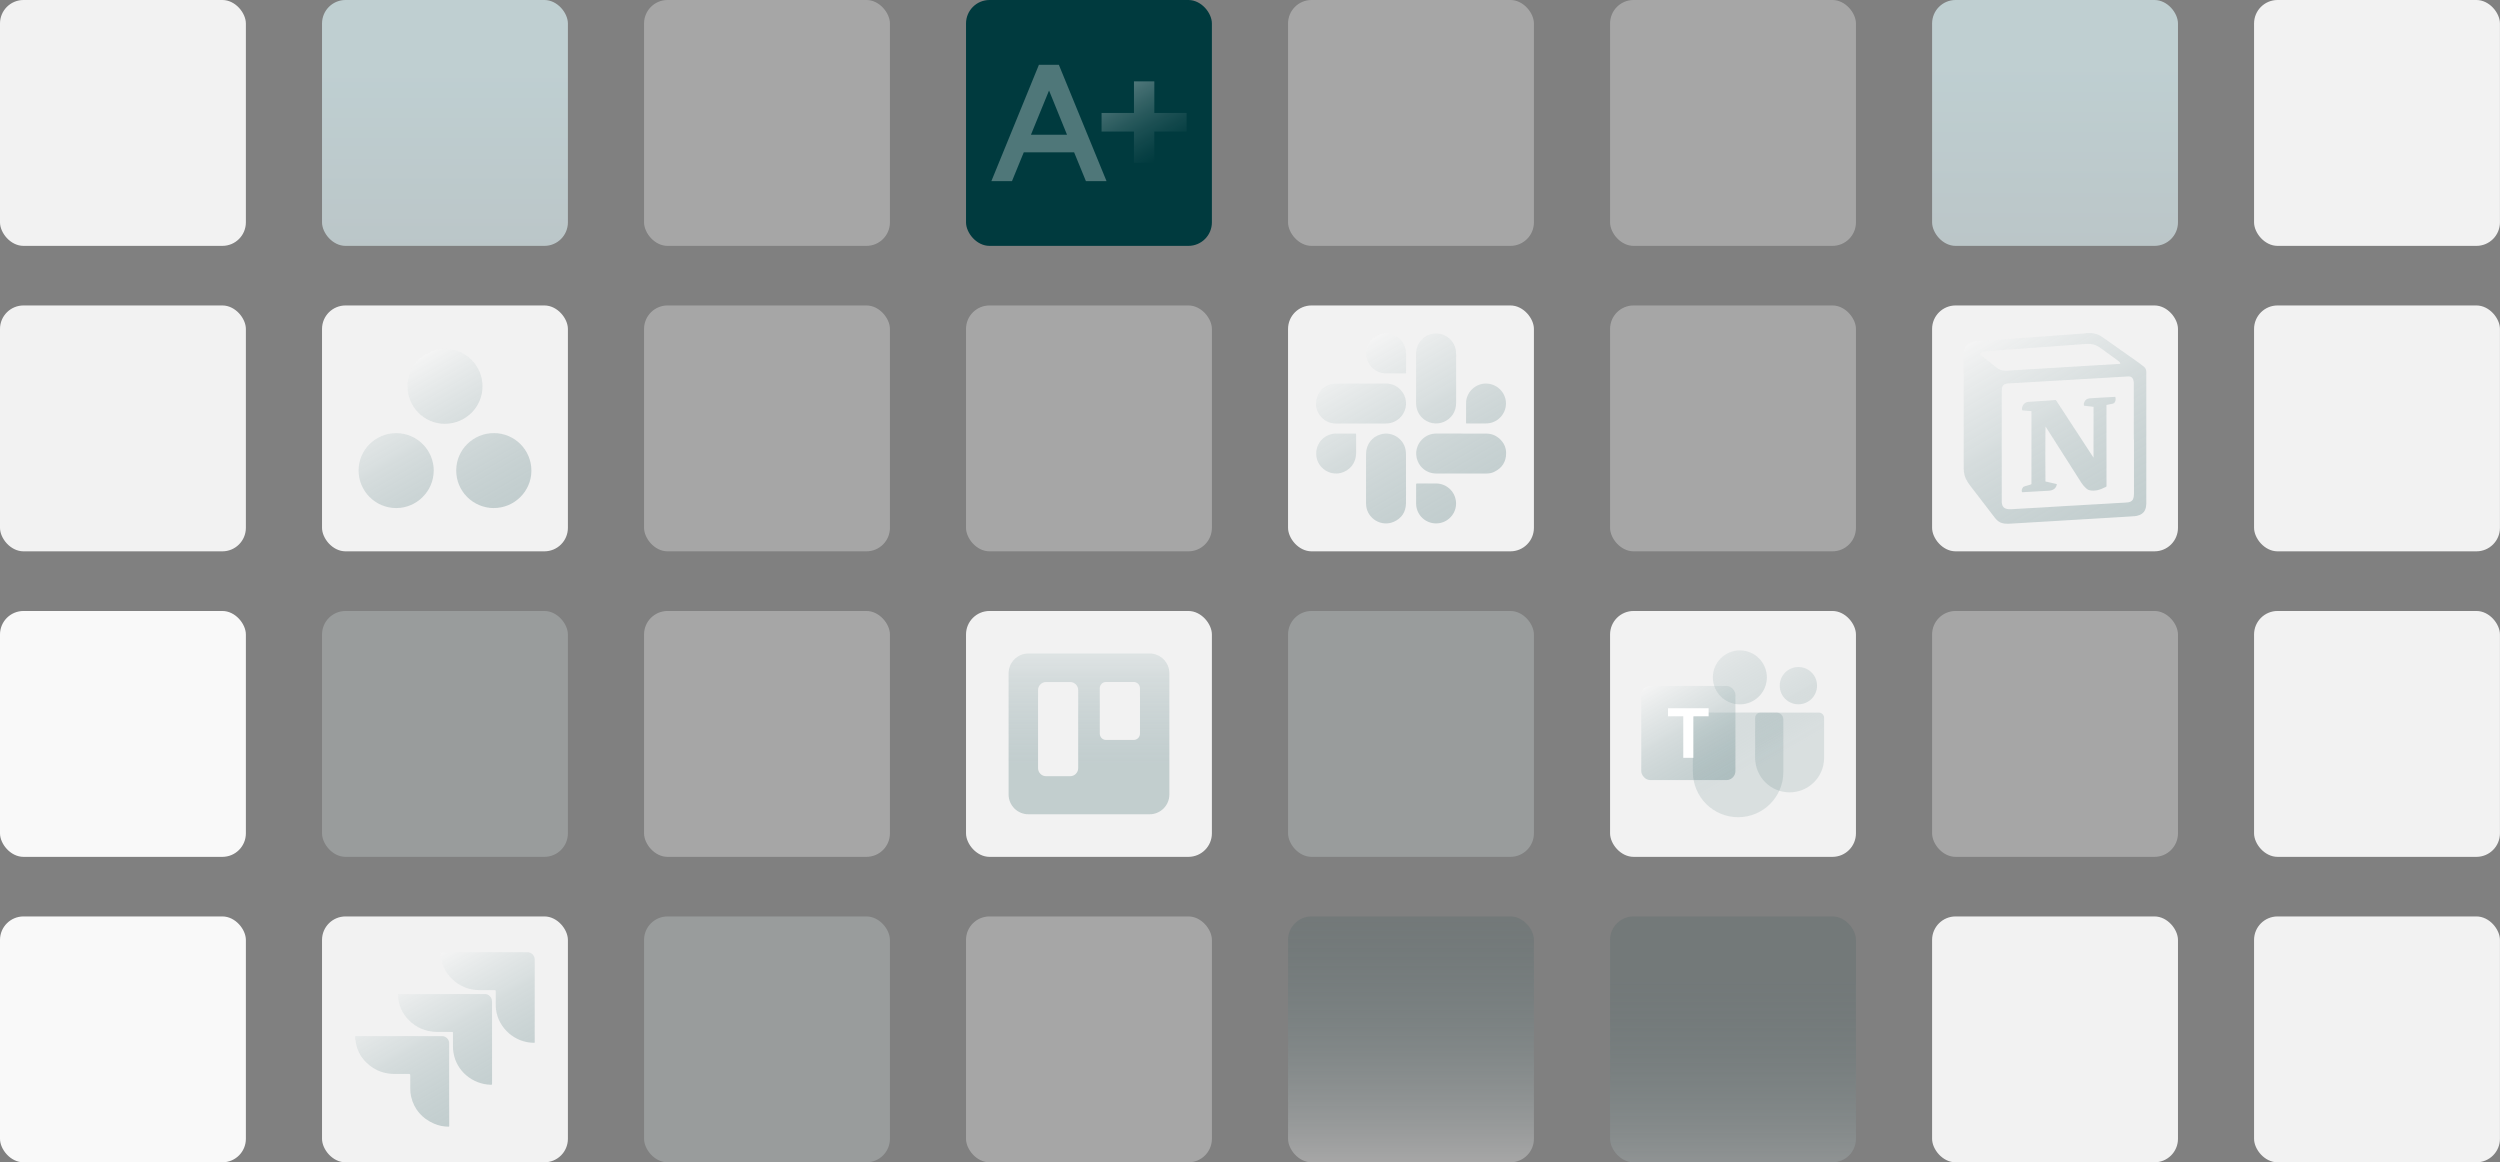 <?xml version="1.0" encoding="UTF-8"?>
<svg id="Layer_2" data-name="Layer 2" xmlns="http://www.w3.org/2000/svg" xmlns:xlink="http://www.w3.org/1999/xlink" viewBox="0 0 407.42 189.43">
  <rect x="0" y="0" width="407.42" height="189.43" fill="#808080" stroke="none"/>
  <defs>
    <style>
      .cls-1 {
        fill: url(#linear-gradient-2);
      }

      .cls-1, .cls-2, .cls-3, .cls-4, .cls-5, .cls-6, .cls-7, .cls-8, .cls-9, .cls-10, .cls-11, .cls-12, .cls-13, .cls-14, .cls-15, .cls-16, .cls-17, .cls-18, .cls-19 {
        stroke-width: 0px;
      }

      .cls-1, .cls-3 {
        opacity: .64;
      }

      .cls-2 {
        fill: #f0feff;
        opacity: .22;
      }

      .cls-3 {
        fill: url(#linear-gradient);
      }

      .cls-4 {
        fill: url(#linear-gradient-11);
      }

      .cls-5 {
        fill: url(#linear-gradient-12);
      }

      .cls-6 {
        fill: url(#linear-gradient-13);
      }

      .cls-7 {
        fill: url(#linear-gradient-10);
      }

      .cls-8 {
        opacity: .32;
      }

      .cls-8, .cls-17 {
        fill: #f9f9f9;
      }

      .cls-9 {
        fill: url(#linear-gradient-4);
      }

      .cls-10 {
        fill: url(#linear-gradient-3);
      }

      .cls-11 {
        fill: url(#linear-gradient-8);
      }

      .cls-12 {
        fill: url(#linear-gradient-9);
      }

      .cls-13 {
        fill: url(#linear-gradient-7);
      }

      .cls-14 {
        fill: url(#linear-gradient-5);
      }

      .cls-15 {
        fill: url(#linear-gradient-6);
      }

      .cls-16 {
        fill: #f2f2f2;
      }

      .cls-18 {
        fill: #fff;
      }

      .cls-19 {
        fill: #003a3e;
      }
    </style>
    <linearGradient id="linear-gradient" x1="72.52" y1="12.21" x2="72.52" y2="52.28" gradientUnits="userSpaceOnUse">
      <stop offset="0" stop-color="#e2fbff"/>
      <stop offset="1" stop-color="#dae8eb"/>
    </linearGradient>
    <linearGradient id="linear-gradient-2" x1="334.9" y1="11.21" x2="334.9" y2="51.28" xlink:href="#linear-gradient"/>
    <linearGradient id="linear-gradient-3" x1="229.95" y1="189.61" x2="229.95" y2="149.53" gradientUnits="userSpaceOnUse">
      <stop offset="0" stop-color="#f9f9f9" stop-opacity=".32"/>
      <stop offset="1" stop-color="#003a3e" stop-opacity=".1"/>
    </linearGradient>
    <linearGradient id="linear-gradient-4" x1="282.43" y1="199.77" x2="282.43" y2="159.7" xlink:href="#linear-gradient-3"/>
    <linearGradient id="linear-gradient-5" x1="222.01" y1="56.07" x2="237.89" y2="83.58" gradientUnits="userSpaceOnUse">
      <stop offset="0" stop-color="#f9f9f9" stop-opacity=".32"/>
      <stop offset="1" stop-color="#003a3e" stop-opacity=".2"/>
    </linearGradient>
    <linearGradient id="linear-gradient-6" x1="177.47" y1="98.16" x2="177.47" y2="124.37" xlink:href="#linear-gradient-5"/>
    <linearGradient id="linear-gradient-7" x1="325.79" y1="53.09" x2="344.88" y2="86.15" xlink:href="#linear-gradient-5"/>
    <linearGradient id="linear-gradient-8" x1="63.51" y1="61.09" x2="77.56" y2="85.43" xlink:href="#linear-gradient-5"/>
    <linearGradient id="linear-gradient-9" x1="284.1" y1="105.9" x2="293.17" y2="121.6" xlink:href="#linear-gradient-3"/>
    <linearGradient id="linear-gradient-10" x1="273.29" y1="103.58" x2="285.79" y2="125.22" xlink:href="#linear-gradient-3"/>
    <linearGradient id="linear-gradient-11" x1="270.17" y1="110.84" x2="280.12" y2="128.07" xlink:href="#linear-gradient-5"/>
    <linearGradient id="linear-gradient-12" x1="68.87" y1="156.94" x2="81.47" y2="178.77" xlink:href="#linear-gradient-5"/>
    <linearGradient id="linear-gradient-13" x1="183.15" y1="14.21" x2="189.73" y2="25.6" xlink:href="#linear-gradient-5"/>
  </defs>
  <g id="Layer_1-2" data-name="Layer 1">
    <g>
      <rect class="cls-16" width="40.07" height="40.07" rx="3.83" ry="3.83"/>
      <rect class="cls-3" x="52.48" width="40.07" height="40.07" rx="3.83" ry="3.83"/>
      <rect class="cls-8" x="104.96" width="40.07" height="40.07" rx="3.83" ry="3.83"/>
      <rect class="cls-19" x="157.43" width="40.07" height="40.07" rx="3.83" ry="3.83"/>
      <rect class="cls-8" x="209.91" width="40.07" height="40.07" rx="3.83" ry="3.83"/>
      <rect class="cls-8" x="262.39" width="40.07" height="40.07" rx="3.83" ry="3.83"/>
      <rect class="cls-1" x="314.87" width="40.07" height="40.07" rx="3.83" ry="3.83"/>
      <rect class="cls-16" x="367.34" width="40.07" height="40.07" rx="3.83" ry="3.83"/>
      <rect class="cls-16" y="49.78" width="40.07" height="40.07" rx="3.83" ry="3.83"/>
      <rect class="cls-16" x="52.48" y="49.78" width="40.07" height="40.07" rx="3.83" ry="3.83"/>
      <rect class="cls-8" x="104.96" y="49.78" width="40.07" height="40.07" rx="3.83" ry="3.83"/>
      <rect class="cls-8" x="157.43" y="49.78" width="40.07" height="40.07" rx="3.83" ry="3.83"/>
      <rect class="cls-16" x="209.91" y="49.78" width="40.07" height="40.07" rx="3.83" ry="3.83"/>
      <rect class="cls-8" x="262.39" y="49.78" width="40.07" height="40.07" rx="3.83" ry="3.83"/>
      <rect class="cls-16" x="314.87" y="49.78" width="40.07" height="40.07" rx="3.83" ry="3.83"/>
      <rect class="cls-16" x="367.34" y="49.78" width="40.07" height="40.07" rx="3.83" ry="3.83"/>
      <rect class="cls-17" y="99.57" width="40.07" height="40.07" rx="3.83" ry="3.83"/>
      <rect class="cls-2" x="52.48" y="99.57" width="40.07" height="40.07" rx="3.83" ry="3.83"/>
      <rect class="cls-8" x="104.96" y="99.57" width="40.07" height="40.07" rx="3.83" ry="3.83"/>
      <rect class="cls-16" x="157.43" y="99.57" width="40.07" height="40.07" rx="3.83" ry="3.83"/>
      <rect class="cls-2" x="209.91" y="99.57" width="40.07" height="40.07" rx="3.83" ry="3.83"/>
      <rect class="cls-16" x="262.39" y="99.57" width="40.07" height="40.07" rx="3.83" ry="3.83"/>
      <rect class="cls-8" x="314.87" y="99.57" width="40.07" height="40.07" rx="3.83" ry="3.83"/>
      <rect class="cls-16" x="367.34" y="99.57" width="40.07" height="40.07" rx="3.83" ry="3.83"/>
      <rect class="cls-17" y="149.35" width="40.07" height="40.07" rx="3.83" ry="3.83"/>
      <rect class="cls-16" x="52.48" y="149.35" width="40.07" height="40.07" rx="3.83" ry="3.83"/>
      <rect class="cls-2" x="104.96" y="149.35" width="40.07" height="40.07" rx="3.83" ry="3.83"/>
      <rect class="cls-8" x="157.43" y="149.35" width="40.07" height="40.07" rx="3.83" ry="3.83"/>
      <rect class="cls-10" x="209.91" y="149.35" width="40.07" height="40.07" rx="3.83" ry="3.83"/>
      <rect class="cls-9" x="262.39" y="149.35" width="40.07" height="40.07" rx="3.83" ry="3.83"/>
      <rect class="cls-16" x="314.87" y="149.35" width="40.07" height="40.07" rx="3.83" ry="3.83"/>
      <rect class="cls-16" x="367.34" y="149.35" width="40.07" height="40.07" rx="3.83" ry="3.83"/>
      <path class="cls-14" d="M238.12,70.66c1.35,0,2.7,0,4.06,0,.83,0,1.56.27,2.18.82.7.63,1.09,1.42,1.09,2.37,0,1.42-.67,2.44-1.95,3.05-.41.2-.85.27-1.31.27-2.7,0-5.41,0-8.11,0-1.66,0-3-1.16-3.25-2.8-.28-1.81,1.09-3.54,2.91-3.7.17-.01.33-.02.49-.02,1.3,0,2.6,0,3.9,0ZM225.85,69.01s.03,0,.04,0c.46,0,.91-.1,1.33-.29,1.24-.55,2.04-1.88,1.9-3.27-.07-.75-.36-1.39-.88-1.93-.67-.71-1.51-1.02-2.48-1.02-2.64,0-5.28,0-7.93,0-.2,0-.4,0-.6.05-1.27.23-2.17.94-2.58,2.16-.42,1.24-.15,2.38.76,3.34.62.65,1.4.96,2.29.97,1.36.01,2.72,0,4.08,0,1.36,0,2.71,0,4.07,0ZM237.29,57.74c0-.21-.01-.43-.04-.64-.25-1.78-1.99-3.03-3.76-2.71-1.59.29-2.71,1.61-2.71,3.23,0,2.7,0,5.4,0,8.1,0,.2.02.4.05.6.22,1.32,1.24,2.36,2.58,2.63,1.29.26,2.65-.32,3.37-1.43.36-.57.52-1.19.52-1.86,0-1.33,0-2.65,0-3.98,0-1.31,0-2.63,0-3.94ZM229.13,74.02c0-.13,0-.27-.02-.4-.17-2.01-2.14-3.38-4.09-2.84-1.43.39-2.39,1.66-2.4,3.17,0,2.69,0,5.38,0,8.07,0,.13,0,.27.02.4.24,2.15,2.52,3.49,4.51,2.61,1.29-.57,1.95-1.6,1.98-3.01.02-1.35,0-2.69,0-4.04,0-1.32,0-2.64,0-3.96ZM221,70.82c0-.12-.03-.16-.16-.16-1.03,0-2.06,0-3.09,0-.15,0-.3,0-.45.03-1.8.26-3.01,1.87-2.77,3.68.24,1.87,2.11,3.16,3.95,2.71,1.49-.36,2.51-1.64,2.52-3.18,0-.49,0-.97,0-1.46,0-.54,0-1.09,0-1.63ZM230.95,78.79c-.13,0-.17.04-.17.17,0,1.03,0,2.06,0,3.09,0,.15.01.3.03.44.25,1.79,1.88,3.02,3.67,2.78,1.75-.24,3-1.84,2.79-3.59-.2-1.66-1.57-2.88-3.25-2.89-.48,0-.96,0-1.45,0-.54,0-1.09,0-1.63,0ZM238.92,67.2c0,.53,0,1.06,0,1.59,0,.24-.02.22.21.22.98,0,1.96,0,2.95,0,.13,0,.27,0,.4-.02,1.94-.18,3.29-2.04,2.87-3.93-.34-1.52-1.74-2.64-3.39-2.55-1.67.1-3.03,1.51-3.04,3.18,0,.5,0,1.01,0,1.51h0ZM227.33,60.85c.54,0,1.09,0,1.63,0,.18,0,.18,0,.18-.18,0-1,0-2,0-3,0-.17-.01-.33-.03-.49-.21-1.81-1.97-3.1-3.76-2.79-1.78.32-2.95,1.94-2.67,3.73.24,1.54,1.6,2.72,3.16,2.73.5,0,1,0,1.5,0h0Z"/>
      <path class="cls-15" d="M187.34,106.5h-19.74c-1.79,0-3.23,1.45-3.23,3.23v19.74c0,1.79,1.45,3.23,3.23,3.23h19.74c1.79,0,3.23-1.45,3.23-3.23v-19.74c0-1.79-1.45-3.23-3.23-3.23ZM175.71,125.19c0,.72-.59,1.31-1.31,1.31h-3.92c-.72,0-1.31-.59-1.31-1.31v-12.73c0-.72.59-1.31,1.31-1.31h3.92c.72,0,1.31.59,1.31,1.31v12.73ZM185.78,119.56c0,.57-.46,1.03-1.03,1.03h-4.49c-.57,0-1.03-.46-1.03-1.03v-7.39c0-.57.46-1.03,1.03-1.03h4.49c.57,0,1.03.46,1.03,1.03v7.39Z"/>
      <path id="woAZsE" class="cls-13" d="M339.97,54.28c.27,0,.55,0,.82,0,.03,0,.07.02.1.02.54.03,1.03.2,1.48.48.26.16.51.33.76.51,1.83,1.29,3.66,2.57,5.48,3.87.26.19.52.39.77.59.27.23.41.52.4.88,0,.07,0,.14,0,.21,0,6.97,0,13.94,0,20.91,0,.13,0,.25,0,.38-.02.19-.03.37-.07.56-.13.62-.49,1.04-1.09,1.26-.24.09-.49.15-.75.17-.78.06-1.55.1-2.33.15-.57.04-1.14.07-1.71.1-.77.05-1.53.09-2.3.14-.57.03-1.13.07-1.7.1-.78.05-1.56.1-2.35.14-.56.03-1.11.07-1.67.1-.59.04-1.18.07-1.77.11-.75.05-1.49.09-2.24.13-.78.05-1.56.09-2.33.14-.56.03-1.11.06-1.67.1-.37.03-.75.04-1.12,0-.47-.06-.88-.22-1.22-.55-.15-.14-.29-.3-.41-.46-1.31-1.69-2.61-3.39-3.91-5.09-.18-.24-.36-.49-.52-.75-.41-.64-.6-1.35-.6-2.11,0-6.16,0-12.32,0-18.48,0-.24.02-.49.06-.72.14-.77.59-1.27,1.36-1.46.32-.08.64-.09.96-.11.47-.04.94-.07,1.41-.1.64-.05,1.27-.09,1.91-.14.46-.03.93-.07,1.39-.1.63-.05,1.25-.09,1.88-.14.47-.03.94-.07,1.41-.1.62-.05,1.23-.09,1.85-.14.62-.05,1.23-.09,1.85-.13.63-.05,1.25-.09,1.88-.14.61-.05,1.22-.09,1.83-.13.68-.05,1.35-.1,2.03-.15.05,0,.1-.02.15-.02ZM347.74,71.6c0-2.98,0-5.96,0-8.94,0-.08,0-.15,0-.23-.01-.21-.03-.41-.11-.61-.11-.26-.29-.42-.57-.46-.08-.01-.16-.02-.24-.01-.71.04-1.41.08-2.12.12-.95.06-1.9.11-2.85.17-.78.05-1.56.09-2.33.13-.94.06-1.89.11-2.83.17-.78.05-1.56.09-2.33.13-1.29.08-2.57.15-3.86.23-1.1.06-2.2.13-3.3.19-.12,0-.23.03-.34.06-.31.08-.51.28-.58.6-.04.19-.06.38-.06.57,0,5.99,0,11.98,0,17.97,0,.12,0,.24.03.36.07.51.36.81.87.9.31.06.63.04.94.02.62-.04,1.23-.07,1.85-.11.61-.04,1.21-.07,1.82-.1.63-.04,1.25-.07,1.88-.11.43-.03.87-.05,1.3-.08.6-.04,1.2-.07,1.8-.11.61-.04,1.22-.07,1.83-.1.79-.05,1.59-.09,2.38-.14.61-.04,1.21-.07,1.82-.1.6-.04,1.2-.07,1.8-.11.61-.03,1.21-.07,1.82-.1.17-.01.34-.02.51-.05.48-.08.77-.37.85-.85.04-.24.05-.48.05-.72,0-2.9,0-5.8,0-8.7ZM327.32,60.4c.33-.02.75-.05,1.18-.08.76-.05,1.52-.09,2.29-.14.78-.05,1.57-.09,2.35-.14.57-.03,1.14-.07,1.71-.1.58-.04,1.16-.07,1.74-.11.59-.04,1.18-.07,1.77-.1.75-.05,1.49-.09,2.24-.14.59-.04,1.18-.07,1.77-.1.79-.05,1.59-.1,2.38-.14.22-.01.43-.02.65-.04.15-.01.19-.09.11-.21-.06-.09-.14-.16-.22-.23-.98-.72-1.97-1.42-2.94-2.14-.68-.5-1.43-.74-2.27-.69-.55.03-1.1.08-1.65.12-.63.05-1.26.09-1.89.14-.46.03-.93.07-1.39.1-.63.05-1.26.09-1.89.14-.47.03-.95.07-1.42.1-.62.05-1.24.09-1.86.14-.76.06-1.51.11-2.27.16-.76.06-1.51.11-2.27.17-.72.05-1.43.1-2.15.16-.15.01-.3.05-.43.13-.18.11-.2.29-.06.45.02.03.05.05.08.07.82.65,1.63,1.3,2.45,1.95.28.22.59.41.95.49.32.07.64.07,1.06.06ZM330.88,78.99c-.3.08-.59.17-.89.25-.16.04-.29.13-.38.28-.1.17-.15.35-.13.55,0,.05.02.09.04.14.06,0,.1,0,.15,0,.53-.03,1.06-.06,1.59-.09.89-.05,1.79-.1,2.68-.15.21-.01.42-.06.61-.16.29-.14.49-.35.59-.66.03-.08.04-.16.06-.26-.64-.14-1.25-.29-1.86-.43-.03-.34-.02-8.82.02-8.95.04.06.07.1.1.15,1.9,3,3.81,5.99,5.72,8.99.22.35.5.67.8.94.2.18.43.29.69.33.35.06.71.05,1.06-.02.48-.1.93-.28,1.36-.5.25-.13.2-.06.2-.33,0-4.29,0-8.57,0-12.86,0-.07,0-.14,0-.21.05-.01.08-.02.1-.03.29-.06.58-.12.88-.17.19-.04.33-.14.41-.31.13-.26.12-.53.05-.82-.27.01-.54.03-.81.04-.63.04-1.26.07-1.89.11-.49.03-.99.05-1.48.09-.42.04-.74.26-.9.67-.07.17-.08.35-.03.53.53.07,1.04.11,1.56.19,0,2.77,0,5.51,0,8.26,0,0,0,0,0,0,0,0,0,0-.02,0-2.04-3.12-4.07-6.24-6.11-9.36-.09,0-.19,0-.28.01-.52.04-1.05.07-1.57.11-.82.06-1.65.11-2.47.16-.13,0-.26.02-.39.05-.57.15-.94.78-.77,1.35.49.04.99.08,1.49.12v11.9s-.09.03-.13.04Z"/>
      <path id="DkzZdc" class="cls-11" d="M80.46,82.8c-3.39-.02-6.13-2.76-6.11-6.15.01-3.37,2.77-6.08,6.16-6.07,3.39.02,6.11,2.76,6.09,6.16-.02,3.34-2.79,6.07-6.13,6.05ZM70.69,76.72c0-3.38-2.71-6.11-6.1-6.13-3.39-.01-6.14,2.7-6.15,6.07-.01,3.38,2.73,6.13,6.12,6.14,3.35,0,6.11-2.74,6.12-6.09ZM72.51,69.06c3.38,0,6.12-2.72,6.12-6.1,0-3.38-2.72-6.11-6.1-6.11-3.38,0-6.12,2.72-6.12,6.1,0,3.38,2.73,6.11,6.1,6.12Z"/>
      <path class="cls-12" d="M286.03,123.51v-6.52c0-.47.38-.86.86-.86h9.52c.47,0,.86.38.86.86v6.52c0,3.1-2.51,5.62-5.62,5.62h0c-3.1,0-5.62-2.51-5.62-5.62ZM293.08,108.7c-1.68,0-3.04,1.36-3.04,3.04s1.36,3.04,3.04,3.04,3.04-1.36,3.04-3.04-1.36-3.04-3.04-3.04Z"/>
      <path class="cls-7" d="M275.88,125.81v-8.56c0-.62.5-1.13,1.13-1.13h12.49c.62,0,1.13.5,1.13,1.13v8.56c0,4.07-3.3,7.37-7.37,7.37h0c-4.07,0-7.37-3.3-7.37-7.37ZM283.54,105.99c-2.43,0-4.4,1.97-4.4,4.4s1.97,4.4,4.4,4.4,4.4-1.97,4.4-4.4-1.97-4.4-4.4-4.4Z"/>
      <rect class="cls-4" x="267.47" y="111.78" width="15.35" height="15.35" rx="1.47" ry="1.47"/>
      <polygon class="cls-18" points="271.83 115.42 271.83 116.73 274.32 116.73 274.32 123.5 275.96 123.5 275.96 116.73 278.45 116.73 278.45 115.42 271.83 115.42"/>
      <path id="J4UZsG" class="cls-5" d="M87.15,169.78c.02.12-.03.16-.16.16-3.05-.01-5.73-2.35-6.15-5.36-.04-.3-.05-.59-.05-.89,0-.71,0-1.42,0-2.13,0-.15-.04-.21-.2-.2-.8,0-1.6,0-2.4,0-1.75-.01-3.27-.61-4.53-1.83-1.07-1.04-1.69-2.31-1.82-3.81-.01-.13-.02-.26-.03-.39,0-.11.04-.15.15-.15.06,0,.11,0,.17,0h6.85c2.3,0,4.59,0,6.89,0,.56,0,.99.27,1.18.74.07.18.09.37.09.56,0,4.41,0,8.82,0,13.22,0,.02,0,.05,0,.07ZM80.17,163.07c-.05-.58-.54-1.06-1.11-1.07-.78-.01-1.56,0-2.34,0h-7.93c-1.24,0-2.48,0-3.71,0-.21,0-.22,0-.21.22.06,1.55.64,2.88,1.71,3.98,1.26,1.3,2.82,1.93,4.62,1.97.81.01,1.62,0,2.43,0,.15,0,.2.04.19.19,0,.73,0,1.46,0,2.19,0,.33.02.66.08.99.48,3.03,3.13,5.16,6.06,5.24.23,0,.23,0,.23-.23,0-4.41,0-8.83,0-13.24,0-.08,0-.16-.02-.23ZM73.2,180.32v-6.81c0-.49,0-.99,0-1.48,0-.69.01-1.37,0-2.06-.01-.58-.52-1.1-1.11-1.11-.69-.02-1.37,0-2.06,0h-8.34c-1.27,0-2.54,0-3.81,0v.4s.02.09.03.13c.21,2.01,1.2,3.54,2.88,4.63,1.07.7,2.27,1,3.54,1,.77,0,1.54,0,2.31,0,.17,0,.22.05.22.22,0,.71,0,1.43,0,2.14,0,.44.03.88.13,1.31.5,2.11,1.78,3.57,3.75,4.43.73.32,1.5.47,2.3.49.1,0,.18,0,.17-.14,0-1.05,0-2.09,0-3.14Z"/>
      <polygon class="cls-6" points="188.12 18.41 188.12 13.26 184.8 13.26 184.8 18.41 179.52 18.41 179.52 21.44 184.8 21.44 184.8 26.53 188.12 26.53 188.12 21.44 193.38 21.44 193.38 18.41 188.12 18.41"/>
      <path class="cls-8" d="M164.92,29.52h-3.36l7.75-18.96h3.25l7.77,18.96h-3.36l-1.92-4.69h-8.21l-1.92,4.69ZM170.96,14.75l-2.95,7.21h5.88l-2.93-7.21Z"/>
    </g>
  </g>
</svg>